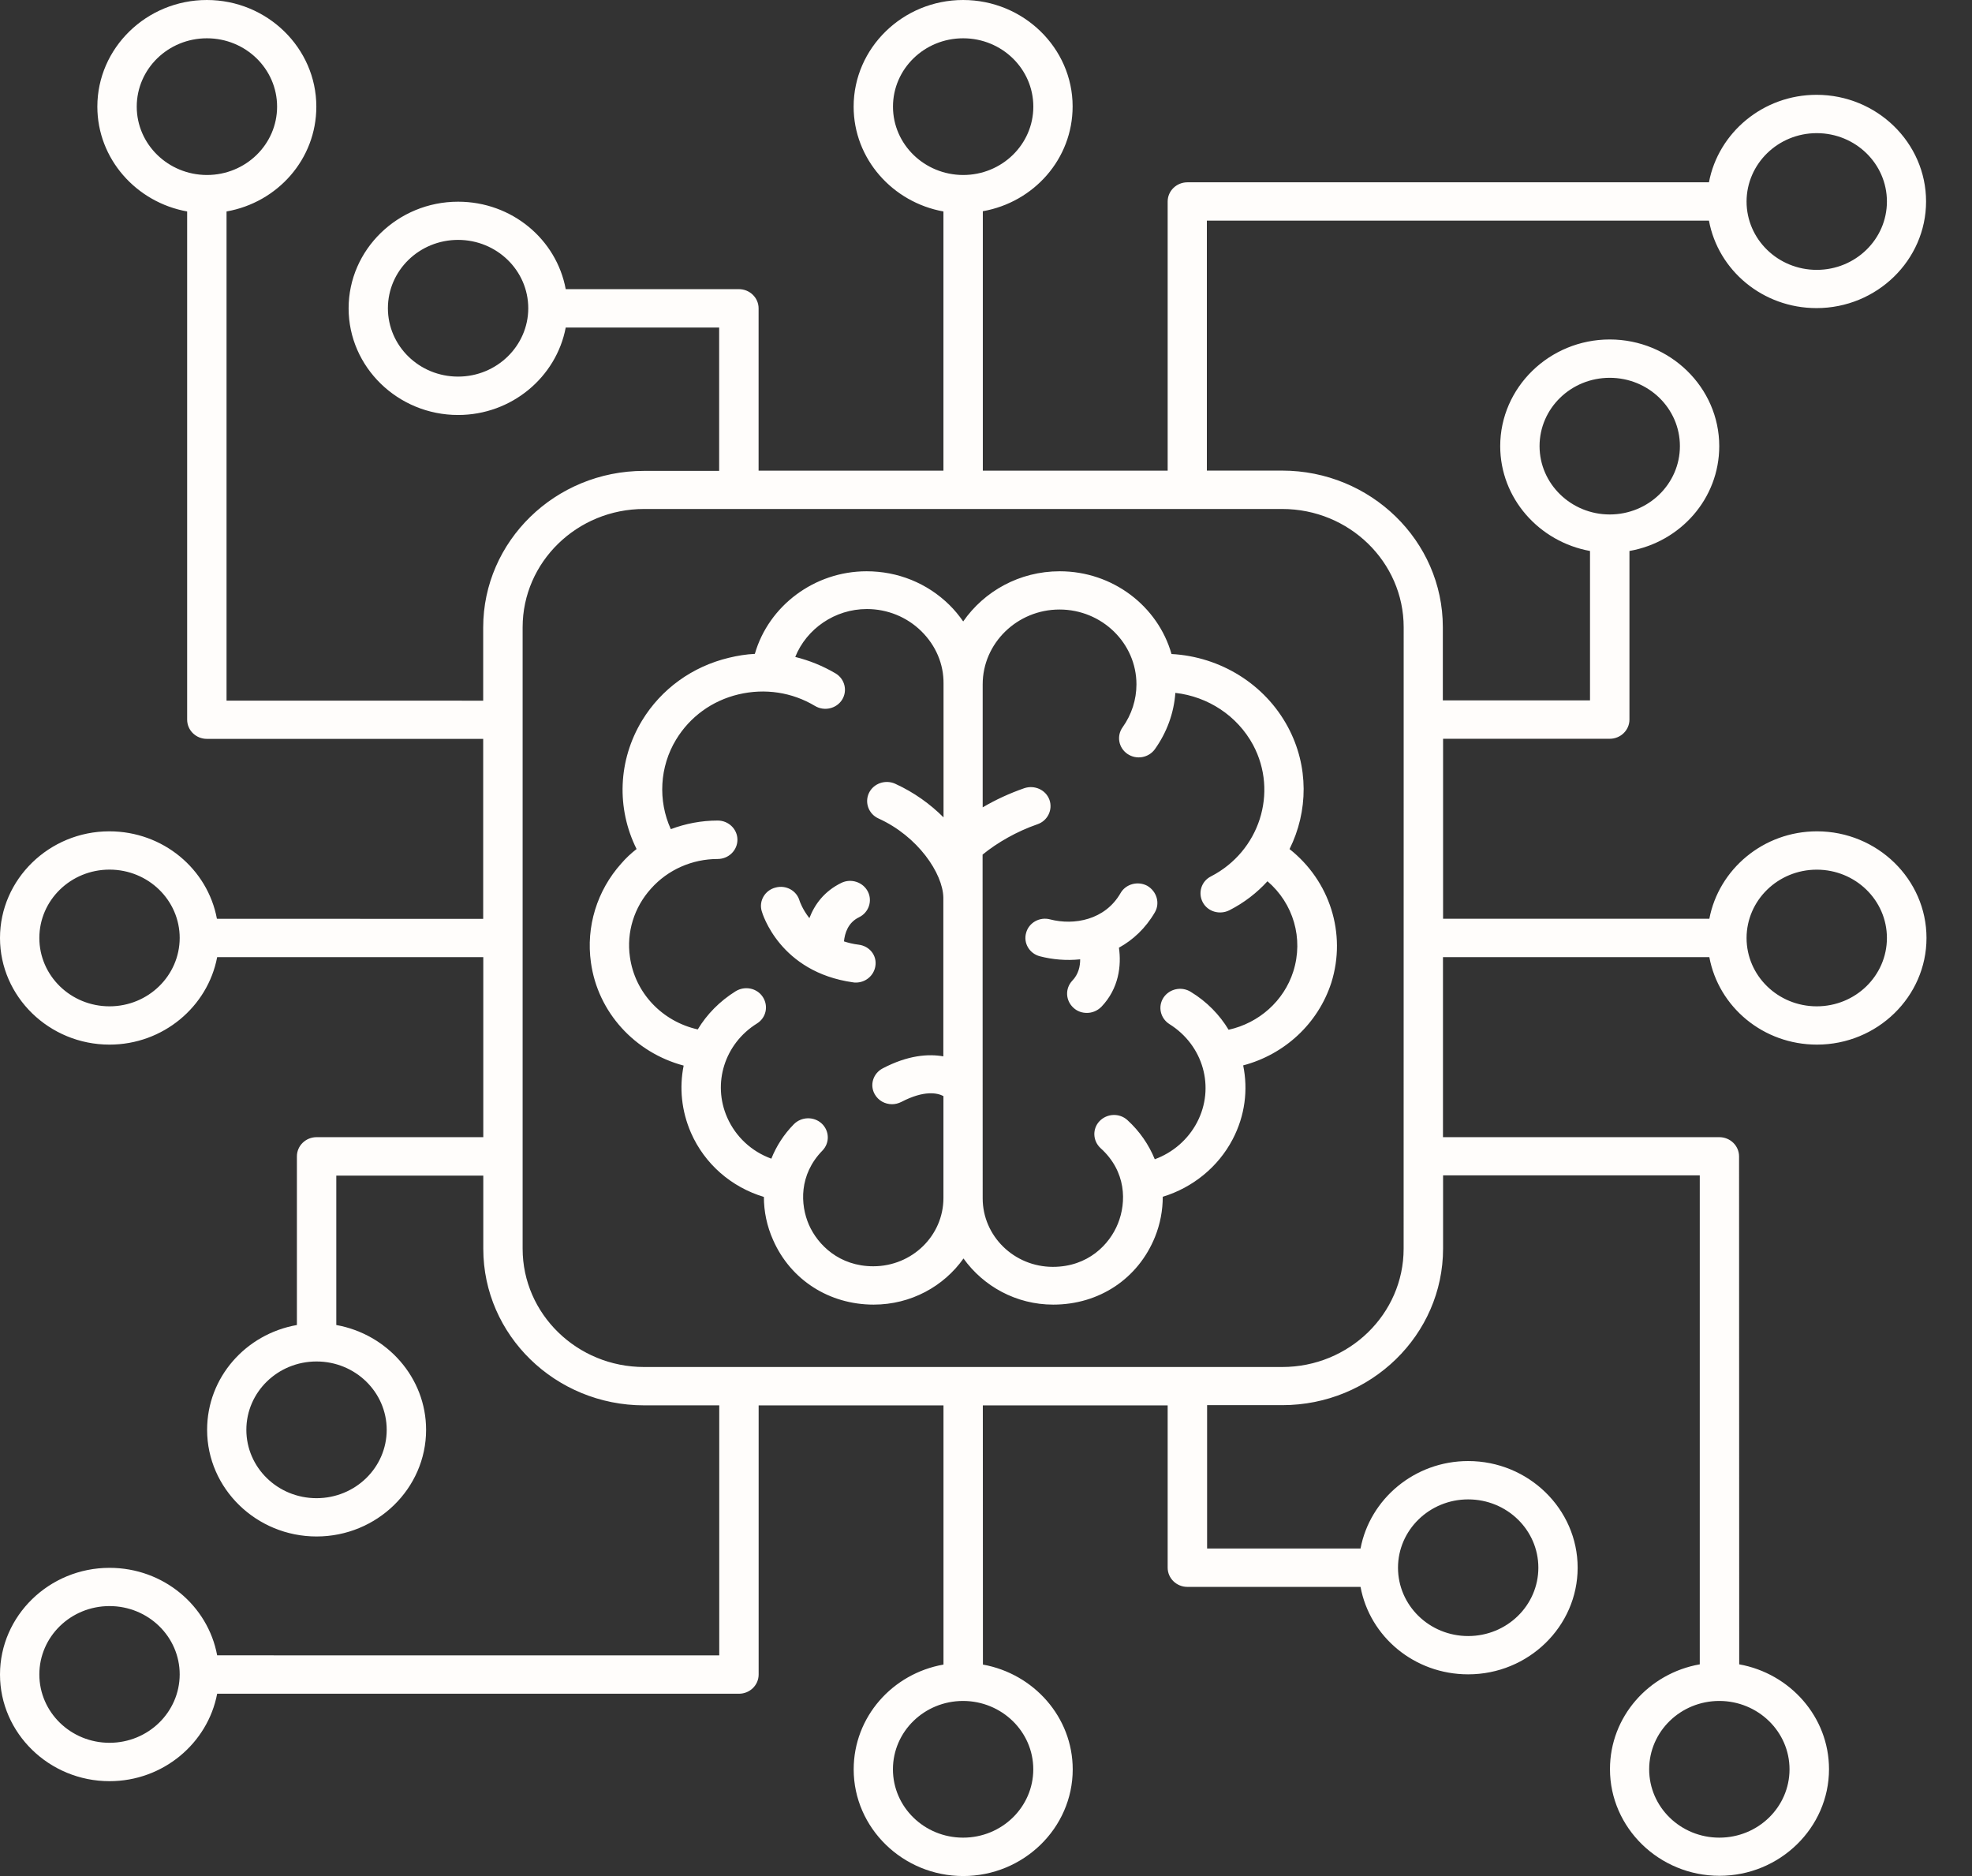<svg width="41" height="39" viewBox="0 0 41 39" fill="none" xmlns="http://www.w3.org/2000/svg">
<rect x="0" y="0" width="41" height="39" fill="#333333" stroke="none"/>
<path d="M35.539 19.898C35.732 20.933 36.658 21.716 37.777 21.716C39.03 21.716 40.054 20.72 40.054 19.499C40.054 18.279 39.03 17.282 37.777 17.282C36.663 17.282 35.735 18.07 35.539 19.1H30.003V15.358H33.468C33.694 15.358 33.878 15.179 33.878 14.959V11.454C34.941 11.267 35.745 10.364 35.745 9.275C35.745 8.054 34.721 7.057 33.468 7.057C32.215 7.057 31.191 8.054 31.191 9.275C31.191 10.359 32.001 11.263 33.058 11.454V14.56H29.998V13.038C29.998 11.242 28.496 9.783 26.655 9.783H25.092V4.587H35.531C35.723 5.622 36.65 6.405 37.768 6.405C39.022 6.405 40.045 5.408 40.045 4.188C40.045 2.967 39.022 1.971 37.768 1.971C36.655 1.971 35.726 2.759 35.531 3.789L24.687 3.79C24.461 3.79 24.277 3.969 24.277 4.189V9.784H20.434V4.391C21.497 4.204 22.301 3.302 22.301 2.212C22.301 0.997 21.278 0 20.024 0C18.771 0 17.748 0.997 17.748 2.217C17.748 3.302 18.557 4.206 19.615 4.396V9.784H15.772V6.41C15.772 6.19 15.588 6.011 15.362 6.011H11.762C11.57 4.976 10.643 4.193 9.524 4.193C8.271 4.193 7.248 5.189 7.248 6.41C7.248 7.63 8.271 8.627 9.524 8.627C10.638 8.627 11.567 7.839 11.762 6.809H14.952V9.789H13.389C11.544 9.789 10.046 11.251 10.046 13.045V14.566L4.71 14.565V4.396C5.773 4.209 6.577 3.307 6.577 2.217C6.577 0.997 5.554 0 4.301 0C3.047 0 2.024 0.997 2.024 2.217C2.024 3.302 2.833 4.206 3.891 4.396V14.96C3.891 15.181 4.074 15.36 4.301 15.36H10.046V19.102L4.51 19.1C4.317 18.065 3.391 17.282 2.272 17.282C1.024 17.282 0 18.279 0 19.499C0 20.72 1.024 21.716 2.277 21.716C3.391 21.716 4.319 20.928 4.515 19.898H10.048V23.64H6.582C6.356 23.64 6.173 23.819 6.173 24.039V27.545C5.11 27.732 4.306 28.634 4.306 29.724C4.306 30.944 5.329 31.941 6.582 31.941C7.836 31.941 8.859 30.944 8.859 29.724C8.859 28.639 8.05 27.735 6.992 27.545V24.439H10.048V25.96C10.048 27.757 11.549 29.215 13.391 29.215H14.954V34.413L4.515 34.412C4.323 33.377 3.396 32.593 2.277 32.593C1.024 32.593 0 33.589 0 34.811C0 36.031 1.024 37.028 2.277 37.028C3.391 37.028 4.319 36.24 4.515 35.21H15.364C15.59 35.21 15.773 35.031 15.773 34.811V29.216H19.616V34.604C18.554 34.791 17.749 35.693 17.749 36.783C17.749 38.003 18.773 39 20.026 39C21.279 39 22.303 38.003 22.303 36.783C22.303 35.698 21.494 34.794 20.436 34.604L20.434 29.216H24.277V32.59C24.277 32.81 24.461 32.989 24.687 32.989H28.287C28.479 34.024 29.406 34.807 30.525 34.807C31.778 34.807 32.801 33.811 32.801 32.59C32.801 31.37 31.778 30.373 30.525 30.373C29.411 30.373 28.482 31.161 28.287 32.191H25.097V29.211H26.66C28.505 29.211 30.003 27.749 30.003 25.955V24.434H35.34V34.599C34.278 34.786 33.473 35.688 33.473 36.778C33.473 37.998 34.497 38.995 35.75 38.995C37.003 38.995 38.027 37.998 38.027 36.778C38.027 35.693 37.218 34.789 36.16 34.599L36.157 24.04C36.157 23.819 35.973 23.64 35.747 23.64H30.001V19.898L35.539 19.898ZM37.772 18.079C38.578 18.079 39.231 18.714 39.231 19.499C39.231 20.284 38.578 20.92 37.772 20.92C36.966 20.92 36.313 20.284 36.313 19.499C36.315 18.714 36.968 18.079 37.772 18.079ZM32.009 9.274C32.009 8.489 32.662 7.854 33.468 7.854C34.274 7.854 34.927 8.489 34.927 9.274C34.927 10.059 34.274 10.695 33.468 10.695C32.666 10.695 32.009 10.059 32.009 9.274ZM37.772 2.768C38.578 2.768 39.231 3.404 39.231 4.189C39.231 4.974 38.578 5.61 37.772 5.61C36.966 5.61 36.313 4.974 36.313 4.189C36.315 3.404 36.968 2.768 37.772 2.768ZM18.566 2.217C18.566 1.432 19.219 0.796 20.025 0.796C20.831 0.796 21.484 1.432 21.484 2.217C21.484 3.002 20.831 3.638 20.025 3.638C19.219 3.636 18.566 3 18.566 2.217ZM9.524 7.829C8.718 7.829 8.065 7.193 8.065 6.408C8.065 5.623 8.718 4.987 9.524 4.987C10.33 4.987 10.983 5.623 10.983 6.408C10.983 7.189 10.33 7.829 9.524 7.829ZM2.843 2.217C2.843 1.432 3.496 0.796 4.302 0.796C5.108 0.796 5.761 1.432 5.761 2.217C5.761 3.002 5.108 3.638 4.302 3.638C3.496 3.636 2.843 3 2.843 2.217ZM2.277 20.92C1.471 20.92 0.818 20.284 0.818 19.499C0.818 18.714 1.471 18.078 2.277 18.078C3.083 18.078 3.736 18.714 3.736 19.499C3.734 20.284 3.081 20.92 2.277 20.92ZM8.04 29.724C8.04 30.509 7.387 31.145 6.581 31.145C5.775 31.145 5.122 30.509 5.122 29.724C5.122 28.939 5.775 28.303 6.581 28.303C7.387 28.303 8.04 28.939 8.04 29.724ZM2.277 36.23C1.471 36.23 0.818 35.594 0.818 34.809C0.818 34.024 1.471 33.388 2.277 33.388C3.083 33.388 3.736 34.024 3.736 34.809C3.734 35.594 3.081 36.23 2.277 36.23ZM21.483 36.781C21.483 37.566 20.83 38.202 20.024 38.202C19.218 38.202 18.565 37.566 18.565 36.781C18.565 35.996 19.218 35.36 20.024 35.36C20.83 35.362 21.483 35.998 21.483 36.781ZM30.525 31.17C31.331 31.17 31.984 31.805 31.984 32.59C31.984 33.375 31.331 34.011 30.525 34.011C29.719 34.011 29.066 33.375 29.066 32.59C29.066 31.809 29.719 31.17 30.525 31.17ZM37.206 36.781C37.206 37.566 36.553 38.202 35.747 38.202C34.941 38.202 34.288 37.566 34.288 36.781C34.288 35.996 34.941 35.36 35.747 35.36C36.553 35.362 37.206 35.998 37.206 36.781ZM29.183 25.959C29.183 27.315 28.051 28.418 26.658 28.418H13.391C11.998 28.418 10.866 27.315 10.866 25.959V13.04C10.866 11.684 11.998 10.581 13.391 10.581H26.659C28.052 10.581 29.184 11.684 29.184 13.04L29.183 25.959ZM26.811 17.651C27.199 16.871 27.216 15.931 26.777 15.113C26.297 14.219 25.371 13.651 24.357 13.596C24.075 12.604 23.138 11.876 22.033 11.876C21.196 11.876 20.462 12.291 20.026 12.919C19.94 12.796 19.843 12.677 19.734 12.571C19.276 12.123 18.668 11.876 18.018 11.876C16.93 11.876 15.981 12.596 15.694 13.593C15.515 13.601 15.333 13.631 15.155 13.674C14.393 13.856 13.748 14.323 13.349 14.979C12.849 15.805 12.813 16.802 13.235 17.65C13.121 17.739 13.012 17.84 12.917 17.951C12.412 18.514 12.181 19.266 12.286 20.008C12.429 21.046 13.201 21.882 14.214 22.152C14.122 22.609 14.167 23.092 14.367 23.551C14.65 24.195 15.204 24.679 15.882 24.882C15.882 25.184 15.944 25.488 16.075 25.781C16.44 26.608 17.241 27.121 18.164 27.121C18.94 27.121 19.623 26.74 20.032 26.162C20.445 26.738 21.125 27.121 21.898 27.121C22.852 27.121 23.662 26.583 24.014 25.713C24.123 25.442 24.175 25.159 24.175 24.879C24.798 24.689 25.328 24.26 25.629 23.683C25.886 23.192 25.951 22.654 25.847 22.148C26.709 21.92 27.404 21.279 27.68 20.428C28 19.407 27.648 18.312 26.811 17.651ZM19.615 24.904C19.615 25.689 18.962 26.324 18.156 26.324C17.45 26.324 17.003 25.879 16.819 25.463C16.636 25.044 16.61 24.42 17.098 23.92C17.255 23.759 17.246 23.509 17.085 23.357C16.92 23.205 16.663 23.213 16.506 23.37C16.297 23.582 16.141 23.827 16.037 24.087C15.627 23.938 15.297 23.634 15.119 23.231C14.806 22.519 15.066 21.696 15.738 21.277C15.93 21.158 15.981 20.913 15.86 20.726C15.738 20.539 15.486 20.489 15.294 20.607C14.963 20.814 14.697 21.085 14.507 21.4C13.767 21.234 13.201 20.642 13.097 19.895C13.022 19.381 13.184 18.86 13.537 18.471C13.886 18.08 14.391 17.857 14.922 17.857C15.148 17.857 15.332 17.678 15.332 17.457C15.332 17.237 15.148 17.058 14.922 17.058C14.582 17.058 14.255 17.121 13.947 17.237C13.677 16.644 13.713 15.941 14.056 15.376C14.344 14.901 14.804 14.566 15.354 14.435C15.903 14.305 16.467 14.389 16.947 14.677C17.139 14.791 17.391 14.732 17.508 14.546C17.625 14.359 17.564 14.114 17.374 14C17.108 13.843 16.825 13.729 16.534 13.657C16.768 13.073 17.357 12.661 18.023 12.661C18.45 12.661 18.855 12.826 19.156 13.122C19.457 13.419 19.622 13.805 19.617 14.215V16.992C19.346 16.721 19.011 16.475 18.612 16.293C18.408 16.201 18.163 16.285 18.067 16.484C17.972 16.683 18.059 16.921 18.263 17.014C19.086 17.386 19.603 18.158 19.613 18.658V21.96C19.3 21.905 18.877 21.935 18.352 22.21C18.151 22.316 18.078 22.557 18.187 22.748C18.261 22.879 18.399 22.955 18.547 22.955C18.612 22.955 18.678 22.938 18.739 22.908C19.219 22.658 19.492 22.721 19.615 22.786L19.615 24.904ZM26.889 20.195C26.694 20.809 26.175 21.268 25.544 21.407C25.357 21.097 25.092 20.822 24.757 20.619C24.565 20.499 24.313 20.556 24.191 20.738C24.068 20.925 24.126 21.17 24.313 21.289C25.019 21.73 25.267 22.607 24.888 23.332C24.701 23.688 24.388 23.96 24.009 24.099C23.886 23.798 23.696 23.518 23.439 23.284C23.274 23.135 23.017 23.145 22.861 23.306C22.708 23.466 22.718 23.717 22.883 23.869C23.419 24.352 23.422 24.991 23.244 25.434C23.07 25.871 22.621 26.336 21.89 26.336C21.084 26.336 20.431 25.695 20.431 24.912L20.429 17.766C20.734 17.516 21.144 17.282 21.57 17.135C21.783 17.062 21.892 16.833 21.819 16.627C21.744 16.419 21.509 16.314 21.297 16.385C20.992 16.491 20.696 16.627 20.431 16.784V14.227C20.431 13.371 21.149 12.671 22.029 12.671C22.909 12.671 23.628 13.369 23.628 14.227C23.628 14.545 23.528 14.855 23.341 15.118C23.21 15.3 23.257 15.547 23.441 15.673C23.628 15.8 23.881 15.754 24.011 15.575C24.259 15.227 24.407 14.825 24.437 14.404C25.116 14.481 25.726 14.88 26.053 15.486C26.58 16.473 26.187 17.698 25.177 18.219C24.976 18.32 24.903 18.562 25.007 18.758C25.111 18.953 25.359 19.024 25.56 18.923C25.869 18.766 26.134 18.559 26.352 18.32C26.889 18.779 27.107 19.508 26.889 20.195ZM18.2 20.084C18.169 20.282 17.996 20.426 17.795 20.426C17.778 20.426 17.756 20.426 17.739 20.422C16.211 20.209 15.85 18.989 15.836 18.938C15.775 18.726 15.906 18.506 16.124 18.451C16.341 18.392 16.564 18.514 16.624 18.726C16.629 18.742 16.685 18.905 16.828 19.087C16.937 18.802 17.137 18.527 17.494 18.353C17.695 18.256 17.943 18.337 18.044 18.535C18.144 18.731 18.061 18.973 17.857 19.07C17.63 19.181 17.564 19.401 17.547 19.57C17.639 19.6 17.739 19.625 17.848 19.638C18.079 19.665 18.236 19.863 18.2 20.084ZM24.012 18.964C23.817 19.299 23.555 19.541 23.264 19.701C23.317 20.07 23.264 20.549 22.899 20.93C22.815 21.014 22.706 21.057 22.598 21.057C22.497 21.057 22.397 21.024 22.319 20.951C22.154 20.802 22.14 20.552 22.293 20.388C22.424 20.253 22.458 20.087 22.458 19.943C22.171 19.973 21.883 19.948 21.622 19.88C21.404 19.825 21.273 19.605 21.334 19.393C21.39 19.181 21.616 19.054 21.834 19.113C22.331 19.241 22.975 19.127 23.297 18.567C23.405 18.377 23.657 18.309 23.854 18.415C24.051 18.532 24.121 18.774 24.012 18.964Z" fill="#FFFDFB"/>
</svg>

